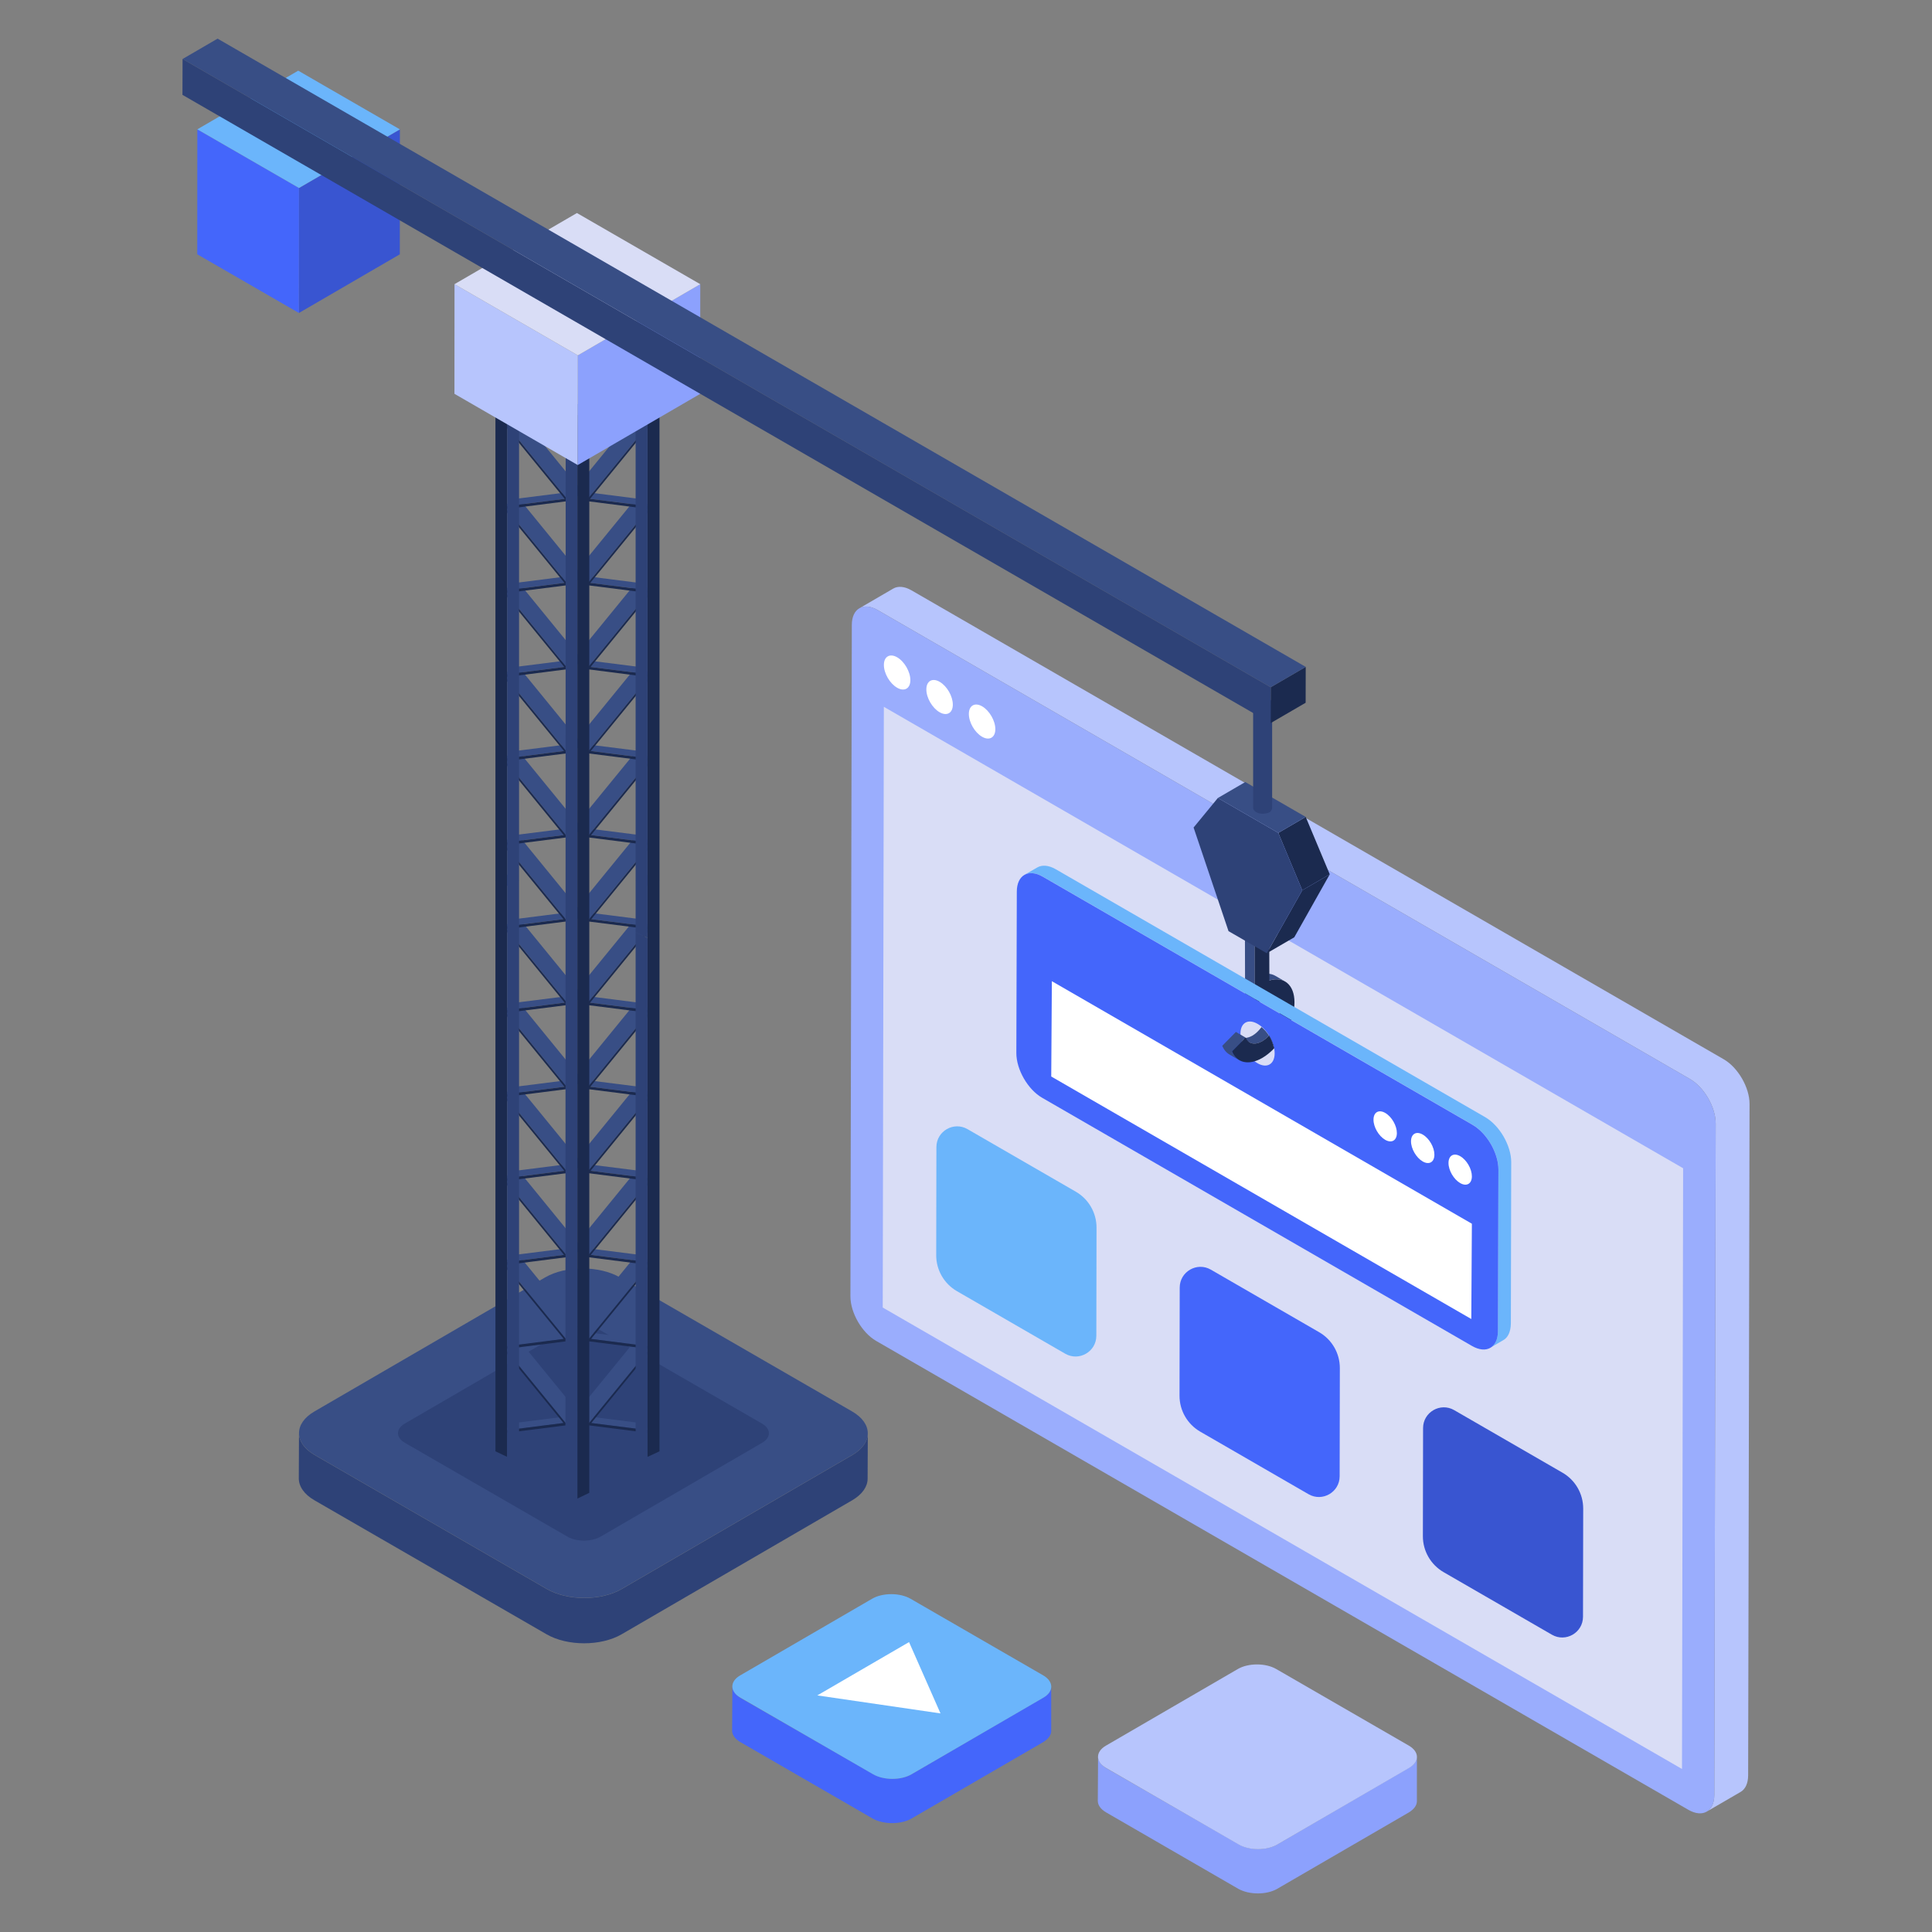 <?xml version="1.0" ?><svg id="Layer_1" style="enable-background:new 0 0 50 50;" version="1.1" viewBox="0 0 50 50" xml:space="preserve" xmlns="http://www.w3.org/2000/svg" xmlns:xlink="http://www.w3.org/1999/xlink"><rect x="0" y="0" width="50" height="50" fill="#808080" stroke="none"/><style type="text/css">
	.st0{fill:#B7C5FD;}
	.st1{fill:#9AADFD;}
	.st2{fill:#FFFFFF;}
	.st3{fill:#3955D1;}
	.st4{fill:#4466FB;}
	.st5{fill:#AABAFD;}
	.st6{fill:#798FFE;}
	.st7{fill:#6BB5FB;}
	.st8{enable-background:new    ;}
	.st9{fill:#1B2A4F;}
	.st10{fill:url(#);}
	.st11{fill:#384E85;}
	.st12{fill:#2E4277;}
	.st13{fill:#D9DDF6;}
	.st14{fill:#535D88;}
	.st15{fill:#2B3C67;}
	.st16{fill:#8FCCFF;}
	.st17{fill:#8CA1FD;}
	.st18{opacity:0.3;}
	.st19{opacity:0.3;fill:#4466FB;}
	.st20{opacity:0.2;}
</style><g><g><g><g><path class="st12" d="M22.459,37.095l-0.005,1.173c-0,0.202-0.134,0.404-0.399,0.559l-5.967,3.468      c-0.535,0.311-1.405,0.311-1.943,0l-6.006-3.467c-0.271-0.156-0.406-0.362-0.406-0.567      l0.005-1.171c0,0.204,0.135,0.409,0.405,0.565l6.006,3.468c0.538,0.311,1.408,0.311,1.943-0      l5.967-3.467C22.325,37.499,22.458,37.297,22.459,37.095z"/><path class="st11" d="M22.053,36.528c0.538,0.311,0.541,0.815,0.006,1.125l-5.967,3.467      c-0.535,0.311-1.405,0.311-1.943,0L8.144,37.653c-0.538-0.311-0.541-0.815-0.006-1.125      l5.967-3.467c0.535-0.311,1.405-0.311,1.943-0L22.053,36.528z"/><g><path class="st12" d="M19.72,36.842c0.238,0.137,0.239,0.36,0.003,0.498l-4.179,2.428       c-0.237,0.137-0.621,0.138-0.859,0l-4.206-2.428c-0.238-0.137-0.239-0.36-0.003-0.498       l4.179-2.428c0.237-0.137,0.621-0.137,0.859,0L19.72,36.842z"/></g></g></g></g><g><g><g class="st8"><g><polygon class="st3" points="10.349,3.348 10.347,6.582 7.736,8.1 7.738,4.865      "/></g><g><polygon class="st4" points="7.738,4.865 7.736,8.1 5.105,6.581 5.107,3.347      "/></g><g><polygon class="st7" points="10.349,3.348 7.738,4.865 5.107,3.347 7.718,1.829      "/></g></g></g></g><g><g><g><g><polygon class="st11" points="14.654,25.927 14.717,26.006 15.096,25.797 13.56,23.917 14.582,23.788        14.621,23.766 14.685,23.844 15.063,23.636 13.522,21.747 14.589,21.612 14.628,21.59        14.691,21.669 15.07,21.46 13.528,19.572 14.595,19.436 14.634,19.415 14.698,19.493        15.076,19.285 13.535,17.396 14.602,17.261 14.641,17.239 14.704,17.318 15.083,17.109        13.541,15.22 14.608,15.085 14.647,15.063 14.711,15.142 15.089,14.933 13.548,13.045        14.615,12.91 14.654,12.888 14.717,12.966 15.096,12.758 13.45,10.742 13.072,10.95        14.547,12.758 13.377,12.906 12.999,13.115 13.268,13.08 13.102,13.171 14.541,14.933        13.371,15.082 12.992,15.29 13.261,15.256 13.096,15.347 14.534,17.109 13.364,17.257        12.986,17.466 13.255,17.432 13.089,17.522 14.528,19.285 13.358,19.433 12.979,19.641 13.248,19.607        13.083,19.698 14.521,21.46 13.351,21.608 12.973,21.817 13.242,21.783 13.076,21.874        14.515,23.636 13.382,23.78 13.004,23.987 13.096,23.976 13.072,23.989 14.547,25.797        13.377,25.945 12.999,26.154 13.268,26.12 13.102,26.211 14.541,27.973 13.371,28.121        12.992,28.33 13.261,28.295 13.096,28.386 14.534,30.148 13.364,30.297 12.986,30.505        13.255,30.471 13.089,30.562 14.528,32.324 13.358,32.472 12.979,32.681 13.248,32.647 13.083,32.737        14.521,34.499 13.351,34.648 12.973,34.856 13.242,34.822 13.076,34.913 14.515,36.675        13.382,36.819 13.004,37.027 14.582,36.827 14.621,36.805 14.685,36.884 15.063,36.675        13.522,34.787 14.589,34.651 14.628,34.63 14.691,34.708 15.07,34.499 13.528,32.611        14.595,32.476 14.634,32.454 14.698,32.532 15.076,32.324 13.535,30.435 14.602,30.3        14.641,30.278 14.704,30.357 15.083,30.148 13.541,28.26 14.608,28.125 14.647,28.103        14.711,28.181 15.089,27.973 13.548,26.084 14.615,25.949      "/><polygon class="st11" points="16.912,34.856 16.643,34.822 16.809,34.913 15.369,36.675 16.503,36.819        16.881,37.027 15.303,36.827 15.264,36.805 15.2,36.883 14.822,36.675 16.364,34.786        15.297,34.651 15.257,34.629 15.194,34.708 14.815,34.499 16.358,32.611 15.29,32.476        15.251,32.454 15.187,32.533 14.809,32.324 16.35,30.436 15.283,30.3 15.244,30.279        15.18,30.357 14.802,30.149 16.344,28.26 15.277,28.125 15.238,28.103 15.174,28.181        14.796,27.973 16.338,26.084 15.271,25.949 15.231,25.927 15.168,26.006 14.789,25.797        16.325,23.917 15.303,23.788 15.264,23.766 15.2,23.845 14.822,23.635 16.364,21.747        15.297,21.612 15.257,21.59 15.194,21.669 14.815,21.46 16.358,19.572 15.29,19.436        15.251,19.415 15.187,19.493 14.809,19.285 16.35,17.396 15.283,17.261 15.244,17.239        15.18,17.317 14.802,17.109 16.344,15.22 15.277,15.086 15.238,15.064 15.174,15.142        14.796,14.933 16.338,13.045 15.271,12.91 15.231,12.888 15.168,12.967 14.789,12.757        16.436,10.742 16.814,10.95 15.338,12.757 16.508,12.906 16.886,13.114 16.617,13.08        16.783,13.171 15.344,14.933 16.514,15.082 16.893,15.29 16.624,15.256 16.789,15.347        15.35,17.109 16.521,17.257 16.899,17.466 16.63,17.432 16.795,17.523 15.357,19.285        16.528,19.432 16.906,19.642 16.637,19.607 16.802,19.698 15.364,21.46 16.534,21.608        16.912,21.817 16.643,21.783 16.809,21.873 15.369,23.635 16.503,23.779 16.881,23.988        16.79,23.976 16.814,23.989 15.338,25.797 16.508,25.946 16.886,26.154 16.617,26.12 16.783,26.211        15.344,27.973 16.514,28.121 16.893,28.33 16.624,28.296 16.789,28.386 15.35,30.149        16.521,30.296 16.899,30.505 16.63,30.471 16.795,30.561 15.357,32.324 16.528,32.472        16.906,32.68 16.637,32.646 16.802,32.737 15.364,34.499 16.534,34.648      "/><g><g><g><g class="st8"><g><polygon class="st9" points="14.718,26.006 13.103,26.211 14.711,28.181 13.096,28.386 14.704,30.356             13.09,30.562 14.698,32.532 13.083,32.738 14.692,34.708 13.077,34.913 14.685,36.883             13.032,37.093 13.004,37.027 14.582,36.827 12.972,34.856 14.588,34.651 12.979,32.68             14.595,32.476 12.986,30.505 14.602,30.3 12.993,28.33 14.608,28.125 12.999,26.154             14.614,25.949 13.065,24.05 13.032,24.054 13.004,23.988 14.582,23.788 12.972,21.817             14.588,21.612 12.979,19.642 14.595,19.436 12.986,17.466 14.602,17.261 12.993,15.29             14.608,15.085 12.999,13.115 14.614,12.91 13.043,10.985 13.071,10.95 14.718,12.966             13.103,13.172 14.711,15.142 13.096,15.347 14.704,17.317 13.09,17.523 14.698,19.493             13.083,19.698 14.692,21.668 13.077,21.874 14.685,23.844 13.114,24.043           "/></g></g></g></g><g><g><g class="st8"><g><polygon class="st9" points="16.912,34.856 15.303,36.827 16.881,37.027 16.853,37.093 15.2,36.883             16.809,34.913 15.193,34.708 16.802,32.738 15.187,32.532 16.795,30.562 15.18,30.356             16.789,28.386 15.174,28.181 16.782,26.211 15.167,26.006 16.77,24.043 15.2,23.844             16.809,21.874 15.193,21.668 16.802,19.698 15.187,19.493 16.795,17.523 15.18,17.317             16.789,15.347 15.174,15.142 16.782,13.172 15.167,12.966 16.814,10.95 16.842,10.985             15.271,12.91 16.887,13.115 15.277,15.085 16.892,15.29 15.284,17.261 16.899,17.466             15.29,19.436 16.906,19.642 15.297,21.612 16.912,21.817 15.303,23.788 16.881,23.988             16.853,24.054 16.821,24.05 15.271,25.949 16.887,26.154 15.277,28.125 16.892,28.33             15.284,30.3 16.899,30.505 15.29,32.476 16.906,32.68 15.297,34.651           "/></g></g></g></g></g><g><g><g><g class="st8"><g><polygon class="st11" points="14.636,23.638 14.943,23.494 15.249,23.637 14.943,23.781           "/></g></g></g><g><g class="st8"><g><polygon class="st11" points="16.453,22.783 16.759,22.639 17.066,22.782 16.76,22.926           "/></g><g><polygon class="st12" points="16.759,24.272 16.759,37.703 16.45,37.56 16.45,24.129           "/></g></g></g><g><g class="st8"><g><polygon class="st11" points="13.432,22.783 13.126,22.639 12.819,22.782 13.125,22.926           "/></g></g></g></g></g><g><g><g class="st8"><g><polygon class="st9" points="15.251,10.598 15.251,38.634 14.942,38.783 14.942,10.741          "/></g><g><polygon class="st11" points="14.636,10.599 14.943,10.454 15.249,10.598 14.943,10.742          "/></g><g><polygon class="st12" points="14.942,10.741 14.942,38.783 14.633,38.634 14.64,10.598          "/></g></g></g><g><g class="st8"><g><polygon class="st9" points="17.068,9.745 17.068,37.56 16.759,37.703 16.759,9.888          "/></g><g><polygon class="st11" points="16.453,9.744 16.759,9.599 17.066,9.743 16.76,9.887          "/></g><g><polygon class="st12" points="16.759,9.888 16.759,24.272 16.45,24.129 16.45,9.745          "/></g></g></g><g><g class="st8"><g><polygon class="st9" points="13.124,9.888 13.124,37.703 12.822,37.56 12.822,9.745          "/></g><g><polygon class="st11" points="13.432,9.744 13.126,9.599 12.819,9.743 13.125,9.887          "/></g><g><polygon class="st12" points="13.433,9.745 13.433,37.56 13.124,37.703 13.124,9.888          "/></g></g></g></g></g></g></g><g><g><g class="st8"><polygon class="st17" points="14.955,9.197 14.952,12.035 18.121,10.193 18.123,7.355      "/><g><polygon class="st0" points="14.955,9.197 14.952,12.035 11.761,10.192 11.763,7.354       "/></g><g><polygon class="st13" points="18.123,7.355 14.955,9.197 11.763,7.354 14.931,5.513       "/></g></g></g></g></g><g><path class="st0" d="M23.116,15.233c0.122-0.071,0.29-0.061,0.475,0.046l21.019,12.135    c0.37,0.214,0.669,0.731,0.668,1.155l-0.036,17.378c-0.001,0.21-0.075,0.358-0.195,0.428    l-0.876,0.509c0.12-0.07,0.194-0.218,0.195-0.428l0.036-17.378    c0.001-0.424-0.297-0.941-0.668-1.155L22.715,15.789c-0.186-0.107-0.354-0.117-0.475-0.046    L23.116,15.233z"/><g><path class="st1" d="M22.715,15.789c-0.369-0.213-0.669-0.042-0.67,0.382l-0.036,17.378     c-0.001,0.424,0.297,0.941,0.666,1.154L43.694,46.837c0.37,0.214,0.671,0.043,0.672-0.381     l0.036-17.378c0.001-0.424-0.297-0.941-0.668-1.155L22.715,15.789z"/></g><g><g><polygon class="st13" points="22.874,18.292 22.845,33.839 43.53,45.781 43.559,30.234     "/></g></g><g><g><path class="st2" d="M25.418,18.28c-0.189-0.109-0.344-0.021-0.344,0.196      c-0.001,0.218,0.153,0.482,0.342,0.591c0.188,0.109,0.343,0.022,0.343-0.196      C25.76,18.654,25.606,18.389,25.418,18.28z"/></g><g><path class="st2" d="M23.219,17.011c-0.189-0.109-0.344-0.021-0.344,0.196      c-0.001,0.218,0.153,0.482,0.342,0.591c0.188,0.109,0.343,0.022,0.343-0.196      C23.56,17.385,23.407,17.12,23.219,17.011z"/></g><g><path class="st2" d="M24.318,17.645c-0.189-0.109-0.344-0.021-0.344,0.196      c-0.001,0.218,0.153,0.482,0.342,0.591c0.189,0.109,0.343,0.022,0.343-0.196      C24.66,18.02,24.508,17.755,24.318,17.645z"/></g></g></g><g><g><g><g><g class="st8"><g><path class="st11" d="M32.601,25.229l0.25,0.145c0.156-0.049,0.296-0.038,0.406,0.026l-0.25-0.145         C32.897,25.191,32.757,25.18,32.601,25.229z"/><polygon class="st11" points="32.474,26.002 32.468,23.669 32.846,23.451 32.596,23.305 32.217,23.524          32.223,25.856        "/></g></g></g><g><path class="st13" d="M33.123,26.154c-0-0.144-0.051-0.245-0.134-0.293l-0.25-0.145       c0.082,0.048,0.133,0.149,0.134,0.293c0.001,0.19-0.092,0.404-0.224,0.573       c0.073,0.062,0.14,0.135,0.193,0.222C33.008,26.627,33.124,26.372,33.123,26.154z"/></g><g><path class="st9" d="M33.501,25.936c-0.001-0.454-0.279-0.678-0.65-0.561l-0.005-1.924l-0.379,0.219       l0.006,2.333l0.189-0.109c0.253-0.146,0.46-0.029,0.46,0.261       c0.001,0.218-0.116,0.474-0.281,0.649c0.065,0.106,0.107,0.22,0.127,0.335       C33.281,26.818,33.502,26.343,33.501,25.936z"/></g></g><g><g class="st8"><g><path class="st13" d="M33.19,27.355l-0.33,0.193c-0.08,0.047-0.193,0.038-0.316-0.033        c-0.245-0.142-0.444-0.486-0.439-0.769c0-0.137,0.047-0.231,0.127-0.278l0.33-0.193        c-0.08,0.047-0.127,0.142-0.127,0.278c0,0.283,0.198,0.628,0.444,0.769        C33.001,27.393,33.11,27.402,33.19,27.355z"/><path class="st7" d="M39.11,30.075l-0.009,4.18c-0.005,0.212-0.075,0.363-0.198,0.429l-0.33,0.193        c0.118-0.066,0.193-0.217,0.193-0.429l0.014-4.18c0-0.425-0.297-0.944-0.67-1.161l-11.124-6.422        c-0.184-0.104-0.354-0.113-0.477-0.042l0.335-0.193c0.123-0.071,0.288-0.061,0.472,0.042        l11.124,6.422C38.813,29.132,39.11,29.651,39.11,30.075z"/></g><g><path class="st4" d="M38.109,29.11c0.374,0.216,0.671,0.734,0.67,1.16l-0.012,4.178        c-0.001,0.429-0.3,0.6-0.674,0.384l-11.123-6.422c-0.368-0.212-0.668-0.729-0.667-1.158        l0.012-4.178c0.001-0.426,0.303-0.598,0.671-0.386L38.109,29.11z M32.544,27.516        c0.247,0.143,0.444,0.024,0.444-0.257c0.001-0.28-0.194-0.619-0.441-0.761        c-0.244-0.141-0.443-0.031-0.444,0.25C32.102,27.029,32.3,27.375,32.544,27.516"/></g></g></g><path class="st11" d="M32.649,26.581c-0.069,0.089-0.146,0.169-0.234,0.22     c-0.067,0.038-0.131,0.057-0.189,0.06l0.009-0.009l-0.25-0.145l-0.353,0.358     c0.042,0.104,0.108,0.18,0.189,0.227l0.25,0.145c-0.081-0.047-0.146-0.123-0.189-0.227     l0.313-0.317l0.144,0.084c0.085,0.05,0.203,0.041,0.327-0.031     c0.063-0.036,0.122-0.085,0.176-0.143C32.789,26.716,32.722,26.643,32.649,26.581z"/><path class="st9" d="M32.666,26.946c-0.189,0.109-0.363,0.071-0.43-0.095l-0.353,0.358     c0.123,0.302,0.438,0.371,0.785,0.17c0.107-0.062,0.208-0.146,0.302-0.242     c-0.02-0.114-0.062-0.229-0.127-0.335C32.788,26.86,32.728,26.91,32.666,26.946z"/></g><g><g><polygon class="st2" points="27.222,25.393 27.206,27.86 38.077,34.136 38.092,31.67     "/></g></g><g><g><g><path class="st2" d="M37.791,29.923c-0.167-0.097-0.303-0.019-0.304,0.173s0.135,0.425,0.302,0.522       c0.166,0.096,0.302,0.019,0.303-0.173S37.958,30.019,37.791,29.923z"/></g><g><path class="st2" d="M35.85,28.803c-0.167-0.097-0.303-0.019-0.304,0.173s0.135,0.425,0.302,0.522       c0.166,0.096,0.302,0.019,0.303-0.173C36.152,29.133,36.017,28.899,35.85,28.803z"/></g><g><path class="st2" d="M36.821,29.363c-0.167-0.097-0.303-0.019-0.304,0.173s0.135,0.425,0.302,0.522       s0.302,0.019,0.303-0.173S36.988,29.459,36.821,29.363z"/></g></g></g></g><g><g><g><g><g><g><g class="st8"><g><polygon class="st9" points="33.703,23.04 34.414,22.627 33.496,24.257 32.785,24.67          "/></g><g><polygon class="st9" points="33.082,21.555 33.792,21.142 34.414,22.627 33.703,23.04          "/></g><g><polygon class="st11" points="31.518,20.652 32.228,20.239 33.792,21.142 33.082,21.555          "/></g><g><polygon class="st12" points="33.082,21.555 33.703,23.04 32.785,24.67 31.794,24.098 30.89,21.416            31.518,20.652          "/></g></g></g></g><g><g class="st8"><path class="st12" d="M32.923,18.198c0.019,0.019,0.019,0.038,0,0.076v2.63         c0,0.038-0.019,0.075-0.057,0.113c-0.113,0.056-0.265,0.056-0.359,0         c-0.057-0.039-0.076-0.076-0.076-0.113v-2.686c0-0.038,0.019-0.076,0.076-0.113         c0.094-0.056,0.246-0.056,0.359,0C32.923,18.142,32.942,18.16,32.923,18.198z"/></g></g></g></g></g></g><g><g><polygon class="st9" points="32.886,17.786 33.792,17.259 33.79,18.187 32.884,18.714    "/></g><g><polygon class="st11" points="4.725,1.527 5.631,1 33.792,17.259 32.886,17.786    "/></g><g><polygon class="st12" points="32.886,17.786 32.884,18.714 4.722,2.455 4.725,1.527    "/></g></g><g><g><g class="st8"><g><path class="st4" d="M27.205,43.65v1.146c0,0.105-0.07,0.204-0.204,0.288l-3.415,1.982       c-0.274,0.155-0.717,0.155-0.998,0l-3.43-1.982c-0.141-0.084-0.211-0.19-0.211-0.295       l0.007-1.146c0,0.105,0.07,0.211,0.204,0.295l3.437,1.975c0.274,0.162,0.724,0.162,0.991,0.007       l3.415-1.989C27.142,43.854,27.205,43.756,27.205,43.65z"/></g><g><path class="st7" d="M26.996,43.357c0.278,0.161,0.28,0.42,0.008,0.578l-3.415,1.984       c-0.272,0.158-0.719,0.158-0.997-0.003l-3.433-1.982c-0.274-0.158-0.275-0.417-0.003-0.575       l3.415-1.984c0.272-0.158,0.719-0.158,0.993,0L26.996,43.357z"/></g><g><polygon class="st2" points="23.526,42.497 24.34,44.343 21.152,43.877      "/></g></g></g></g><g><g><g class="st8"><g><path class="st17" d="M36.669,45.469v1.146c0,0.105-0.07,0.204-0.204,0.288l-3.415,1.982       c-0.274,0.155-0.717,0.155-0.998,0L28.622,46.902c-0.141-0.084-0.211-0.19-0.211-0.295       l0.007-1.146c0,0.105,0.07,0.211,0.204,0.295l3.437,1.975c0.274,0.162,0.724,0.162,0.991,0.007       l3.415-1.989C36.605,45.672,36.669,45.574,36.669,45.469z"/></g><g><path class="st0" d="M36.46,45.176c0.278,0.161,0.28,0.42,0.008,0.578l-3.415,1.984       c-0.272,0.158-0.719,0.158-0.997-0.003l-3.433-1.982c-0.274-0.158-0.275-0.417-0.003-0.575       l3.415-1.984c0.272-0.158,0.719-0.158,0.993,0L36.46,45.176z"/></g></g></g></g><g><path class="st7" d="M27.842,30.841l-2.803-1.619c-0.357-0.206-0.804,0.051-0.805,0.464l-0.005,2.798    c-0.001,0.384,0.204,0.739,0.536,0.931l2.803,1.619c0.357,0.206,0.804-0.051,0.805-0.464    l0.005-2.798C28.379,31.388,28.174,31.033,27.842,30.841z"/><path class="st4" d="M34.139,34.477l-2.803-1.619c-0.357-0.206-0.804,0.051-0.805,0.464l-0.005,2.798    c-0.001,0.384,0.204,0.739,0.536,0.931l2.803,1.619c0.357,0.206,0.804-0.051,0.805-0.464    l0.005-2.798C34.676,35.024,34.472,34.669,34.139,34.477z"/><path class="st3" d="M40.437,38.113l-2.803-1.619c-0.357-0.206-0.804,0.051-0.805,0.464l-0.005,2.798    c-0.001,0.384,0.204,0.739,0.536,0.931l2.803,1.619c0.357,0.206,0.804-0.051,0.805-0.464    l0.005-2.798C40.974,38.66,40.77,38.305,40.437,38.113z"/></g></g></svg>
